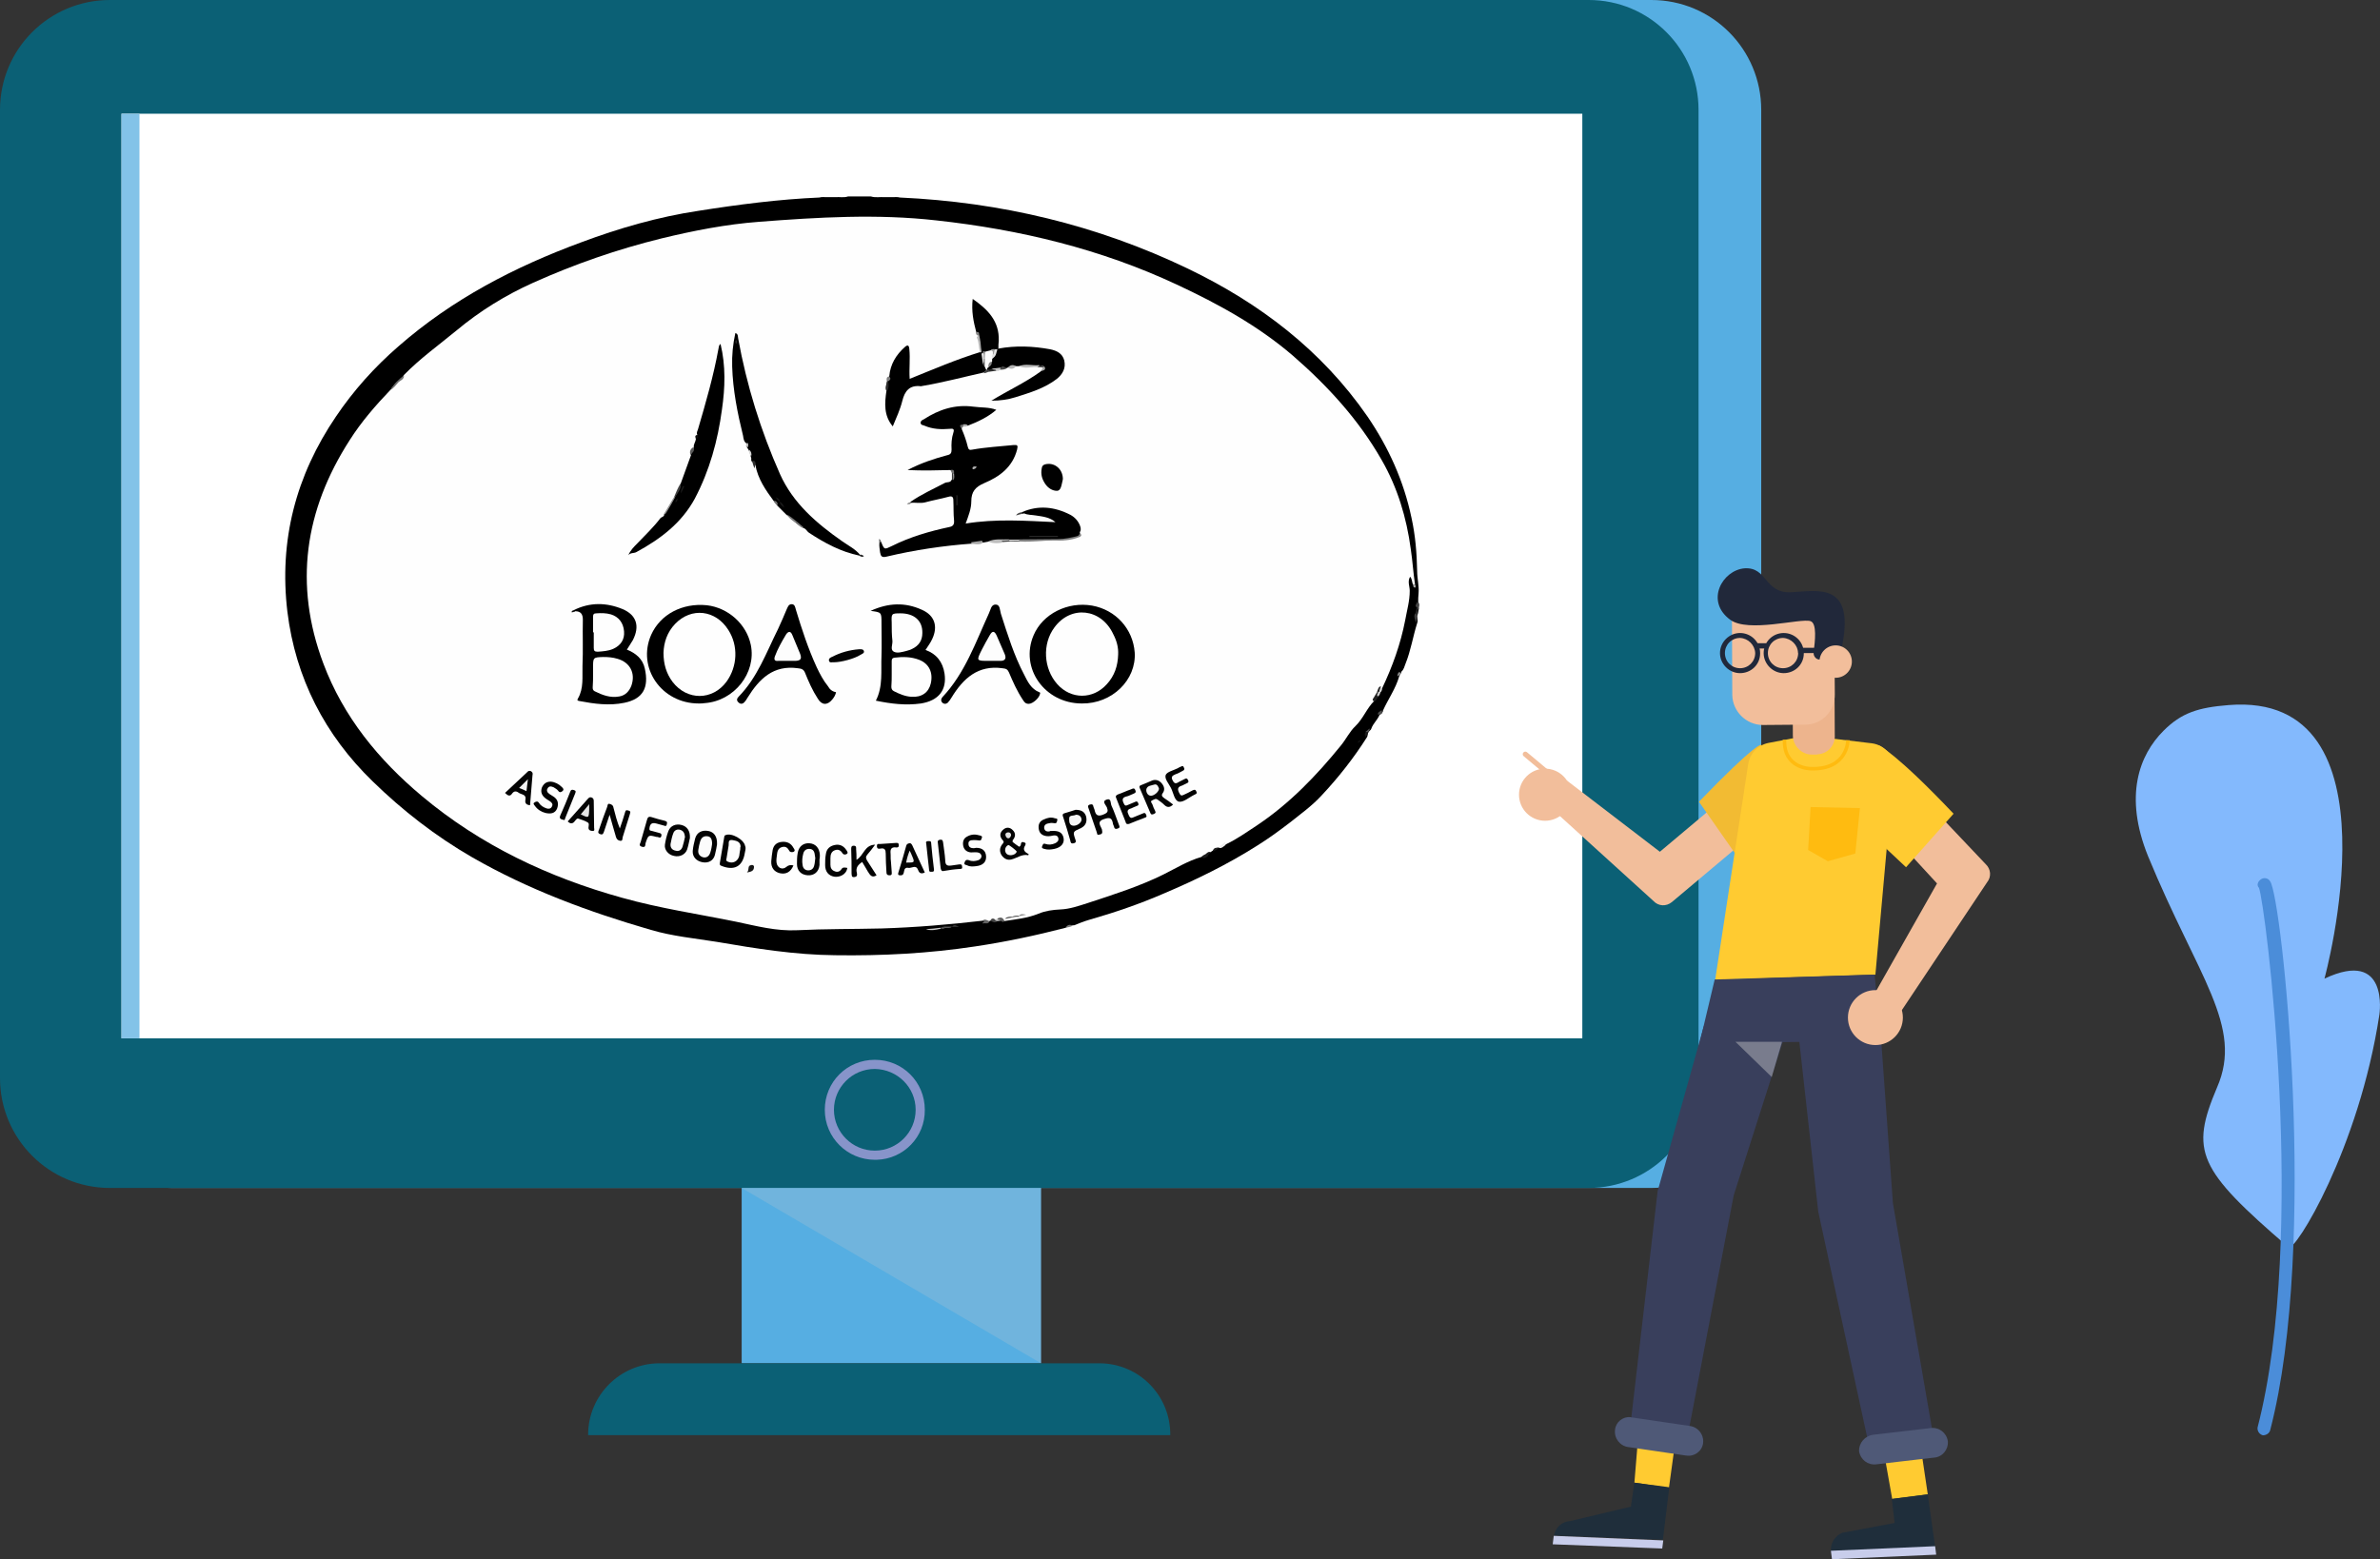 <?xml version="1.0" encoding="utf-8"?>
<!-- Generator: Adobe Illustrator 21.1.0, SVG Export Plug-In . SVG Version: 6.00 Build 0)  -->
<svg version="1.1" id="Layer_1" xmlns="http://www.w3.org/2000/svg" xmlns:xlink="http://www.w3.org/1999/xlink" x="0px" y="0px"
	 viewBox="0 0 675.8 442.8" style="enable-background:new 0 0 675.8 442.8;" xml:space="preserve">
<rect x="0" y="0" width="675.8" height="442.8" fill="#333333" stroke="none"/>
<style type="text/css">
	.st0{fill:#83B9FD;}
	.st1{fill:#4B8DD9;}
	.st2{fill:#56AEE2;}
	.st3{fill:#0B6075;}
	.st4{fill:#FFFFFF;}
	.st5{fill:#83C3E8;}
	.st6{fill:#8794CA;}
	.st7{opacity:0.23;fill:#C8C8C8;enable-background:new    ;}
	.st8{fill:#F2BE9B;}
	.st9{fill:#F2BB33;}
	.st10{fill:#FFCB31;}
	.st11{fill:#393F5C;}
	.st12{opacity:0.44;fill:#CACACA;enable-background:new    ;}
	.st13{fill:#1F2E3B;}
	.st14{fill:#C8CDEB;}
	.st15{fill:#4F5977;}
	.st16{fill:#EDB48D;}
	.st17{fill:#21283A;}
	.st18{fill:none;stroke:#F2BE9B;stroke-width:1.466;stroke-linecap:round;stroke-linejoin:round;stroke-miterlimit:10;}
	.st19{fill:#FFBB10;}
	.st20{fill:none;stroke:#FFBB10;stroke-miterlimit:10;}
	.st21{fill:#FE9833;}
	.st22{fill:#FE3398;}
	.st23{fill:#404040;}
	.st24{fill:#3F3F3F;}
	.st25{fill:#7B7B7B;}
	.st26{fill:#7F7F7F;}
	.st27{fill:#BEBEBE;}
	.st28{fill:#C1C1C1;}
	.st29{fill:#3E3E3E;}
	.st30{fill:#454545;}
	.st31{fill:#787878;}
	.st32{fill:#4E4E4E;}
	.st33{fill:#272727;}
	.st34{fill:#1B1B1B;}
	.st35{fill:#8E8E8E;}
	.st36{fill:#545454;}
	.st37{fill:#FEFEFE;}
	.st38{fill:#6F6F6F;}
	.st39{fill:#1F1F1F;}
	.st40{fill:#CECECE;}
	.st41{fill:#636363;}
	.st42{fill:#EEEEEE;}
	.st43{fill:#434343;}
	.st44{fill:#5C5C5C;}
	.st45{fill:#191919;}
	.st46{fill:#D7D7D7;}
	.st47{fill:#CFCFCF;}
	.st48{fill:#7C7C7C;}
	.st49{fill:#4B4B4B;}
	.st50{fill:#CCCCCC;}
	.st51{fill:#151515;}
	.st52{fill:#AFAFAF;}
	.st53{fill:#010101;}
	.st54{fill:#020202;}
	.st55{fill:#030303;}
	.st56{fill:#050505;}
	.st57{fill:#070707;}
	.st58{fill:#808080;}
	.st59{fill:#BDBDBD;}
	.st60{fill:#BBBBBB;}
	.st61{fill:#B5B5B5;}
	.st62{fill:#A7A7A7;}
	.st63{fill:#161616;}
	.st64{fill:#292929;}
	.st65{fill:#5B5B5B;}
	.st66{fill:#B4B4B4;}
	.st67{fill:#C9C9C9;}
	.st68{fill:#474747;}
	.st69{fill:#2F2F2F;}
	.st70{fill:#2E2E2E;}
	.st71{fill:#464646;}
	.st72{fill:#444444;}
	.st73{fill:#4F4F4F;}
	.st74{fill:#A8A8A8;}
	.st75{fill:#6C6C6C;}
	.st76{fill:#0F0F0F;}
	.st77{fill:#424242;}
	.st78{fill:#3D3D3D;}
	.st79{fill:#5E5E5E;}
	.st80{fill:#8B8B8B;}
	.st81{fill:#868686;}
	.st82{fill:#AEAEAE;}
	.st83{fill:#D6D6D6;}
	.st84{fill:#727272;}
	.st85{fill:#777777;}
	.st86{fill:#848484;}
	.st87{fill:#3C3C3C;}
	.st88{fill:#5F5F5F;}
	.st89{fill:#242424;}
	.st90{fill:#1D1D1D;}
	.st91{fill:#171717;}
	.st92{fill:#FBFBFB;}
	.st93{fill:#E7E7E7;}
	.st94{fill:#FDFDFD;}
	.st95{fill:#E4E4E4;}
	.st96{fill:#9E9E9E;}
	.st97{fill:#838383;}
	.st98{fill:#F6F6F6;}
	.st99{fill:#F8F8F8;}
	.st100{fill:#E2E2E2;}
	.st101{fill:#FCFCFC;}
	.st102{fill:#F3F3F3;}
	.st103{fill:#E6E6E6;}
	.st104{fill:#F7F7F7;}
	.st105{fill:#FF514E;}
	.st106{fill:none;}
	.st107{fill:url(#SVGID_1_);}
</style>
<g>
	<g transform="translate(1669.729 511.451)">
		<path class="st0" d="M-1019.9-157.2c1.8,1.5,20-28,25.8-66.1c0,0,2.9-18.9-15.6-10.2c0,0,22.5-81.7-27.2-77.7
			c-8.7,0.7-13.4,2.2-18.5,7.3c-6.9,6.9-11.3,18.5-4.4,35.6c14.2,34.5,27.2,48.3,19.6,65.7C-1047.9-184.4-1045.7-179.4-1019.9-157.2
			z"/>
		<path class="st1" d="M-1027.2-103.8c-1-0.3-1.6-1.2-1.5-2.2c14.2-54.8,2.2-148.9,0.4-153.3c-0.7-0.7-0.4-1.8,0.7-2.5
			c0.9-0.5,2-0.2,2.5,0.7c3.3,4.7,13.8,102.8,0,155.8C-1025.3-104.4-1026.2-103.8-1027.2-103.8z"/>
	</g>
	<rect x="210.6" y="333.8" class="st2" width="85" height="53.4"/>
	<path class="st3" d="M312.3,387.2h-125c-11.2,0-20.3,9.1-20.3,20.3c0,0,0,0,0,0.1h165.3C332.4,396.4,323.5,387.3,312.3,387.2z"/>
	<path class="st2" d="M468.9,337.4H49c-17.3,0-31.2-14-31.2-31.2l0,0v-275C17.8,13.9,31.8,0,49,0l0,0h419.9
		c17.3,0,31.2,14,31.2,31.2l0,0v275.3C499.8,323.6,486,337.3,468.9,337.4z"/>
	<path class="st3" d="M451.1,337.4H31.2c-17.3,0-31.2-14-31.2-31.2l0,0v-275C0,13.9,14,0,31.2,0l0,0h419.9c17.3,0,31.2,14,31.2,31.2
		l0,0v275.3C482.3,323.6,468.2,337.4,451.1,337.4z"/>
	<rect x="34.5" y="32.3" class="st4" width="414.8" height="262.6"/>
	<rect x="34.5" y="32.3" class="st5" width="5.1" height="262.6"/>
	<path class="st6" d="M248.4,329.4c-7.8,0-14.2-6.3-14.2-14.2s6.3-14.2,14.2-14.2s14.2,6.3,14.2,14.2c0.1,7.7-6,14-13.7,14.2
		C248.7,329.4,248.6,329.4,248.4,329.4z M248.4,303.6c-6.4,0-11.6,5.2-11.6,11.6s5.2,11.6,11.6,11.6c6.4,0,11.6-5.2,11.6-11.6
		C260,308.8,254.8,303.7,248.4,303.6L248.4,303.6z"/>
	<path class="st7" d="M210.6,337.4l85,49.8v-49.8H210.6z"/>
	<g transform="translate(1494.719 472.812)">
		<path class="st8" d="M-1007.1-244.6l-16.3,13.7l-26.5-20.3l-6.8,5.7l31.5,28.6c1.4,1.5,3.6,1.6,5.2,0.3l19.4-16.3L-1007.1-244.6z"
			/>
		<path class="st9" d="M-994.6-261.3c0,0-1.2-0.9-17.7,16.2l11.8,16.9l7.4-7.7L-994.6-261.3z"/>
		<path class="st8" d="M-959.7-238.2l15,16.3l-18.4,32.5l6.8,5.9l25.8-38.7c1.3-1.6,1.1-3.8-0.4-5.2l-18.1-19.1L-959.7-238.2z"/>
		<path class="st10" d="M-981.6-263.9l-11,2.1c-2.9,0.6-5.2,2.9-5.7,5.9l-9.4,61.4l45.5-1.5l5.2-58c0.4-3.8-2.4-7.2-6.2-7.7
			L-981.6-263.9z"/>
		<g transform="translate(9.569 115.284)">
			<path class="st10" d="M-956.9-163.7l-2.8-18.8l-10.7,1l3.4,19.1L-956.9-163.7z"/>
			<path class="st10" d="M-1030.4-165.5l2.7-19.6l-10.9-1.3l-1.6,19.4L-1030.4-165.5z"/>
			<path class="st11" d="M-1017.4-309.9l-4.3,18.1l51.5-0.7l-1.8-18.8L-1017.4-309.9z"/>
			<path class="st11" d="M-996.2-298.1l-15.8,49.5l-13.2,69l-16.2-3.1l7.8-67.1l13.1-46.8L-996.2-298.1z"/>
			<path class="st12" d="M-998.3-292.2h-13.2l10.3,10L-998.3-292.2z"/>
			<path class="st11" d="M-970.3-295l3.5,48.6l11.3,65.2l-18.5,1.8l-14-64.6l-6-53.9L-970.3-295z"/>
			<g transform="translate(0 144.412)">
				<path class="st13" d="M-1040.2-311.4l9.9,1.3l-1.8,14.9l-30.9-1.2l0,0c0.3-2.3,2.3-4,4.6-4.1l17.2-4.1L-1040.2-311.4z"/>
				<path class="st14" d="M-1032-295l-31.1-1.3l-0.3,2.4l31.1,1.2L-1032-295z"/>
			</g>
			<g transform="translate(78.893 147.651)">
				<path class="st13" d="M-1046-310l10.2-1.3l2.1,14.9l-29.6,1.3l0,0c-0.2-2.3,1.1-4.4,3.2-5.3l14.9-2.8L-1046-310z"/>
				<path class="st14" d="M-1033.7-296.6l-29.6,1.3l0.3,2.4l29.6-1.3L-1033.7-296.6z"/>
			</g>
			<path class="st15" d="M-1040.8-185.5l16.3,2.4c2.4,0.3,4.1,2.5,3.8,4.9l0,0c-0.3,2.3-2.5,3.9-4.8,3.5c0,0,0,0-0.1,0l-16.3-2.4
				c-2.4-0.3-4.1-2.5-3.8-4.9l0,0c0.2-2.2,2.2-3.8,4.4-3.6C-1041.1-185.5-1041-185.5-1040.8-185.5z"/>
			<path class="st15" d="M-972.4-180.6l16.3-1.9c2.4-0.3,4.5,1.3,4.9,3.7l0,0c0.2,2.4-1.5,4.5-3.9,4.7h-0.1l-16.3,1.9
				c-2.4,0.3-4.5-1.3-4.9-3.7l0,0C-976.5-178.3-974.7-180.3-972.4-180.6z"/>
		</g>
		<g transform="translate(56.363)">
			<g transform="translate(0)">
				<path class="st16" d="M-1035.4-258.5h-1.2c-2.9,0-5.3-2.4-5.4-5.3l-0.1-20.5h11.9l0.1,20.3c0.2,2.8-2,5.3-4.8,5.4
					C-1035-258.5-1035.2-258.5-1035.4-258.5z"/>
				<path class="st8" d="M-1038.4-267l-12.1,0.1c-4.7,0-8.6-3.8-8.7-8.5l-0.1-23.3l29.1-0.1l0.1,23.1c0.1,4.7-3.5,8.6-8.2,8.7
					C-1038.3-267-1038.4-267-1038.4-267z"/>
				<path class="st17" d="M-1030.2-285.6l-4.1,0.1c-0.9,0.1-1.7-0.7-1.8-1.6c0-0.2,0-0.3,0-0.5c0.4-3.1,1-8.2-0.9-8.8
					c-2.8-0.9-17.7,3.4-22.8-0.4c-7.2-5.3-2.2-14.1,4.1-14.6c6.5-0.4,5.6,7.1,13.1,6.8c7.5-0.3,18.8-3.4,14.3,16.6L-1030.2-285.6z"
					/>
			</g>
			
				<ellipse transform="matrix(1 -9.249696e-03 9.249696e-03 1 2.591 -9.537)" class="st8" cx="-1029.8" cy="-284.9" rx="4.6" ry="4.6"/>
		</g>
		<g transform="translate(56.97 18.273)">
			<path class="st17" d="M-1051.9-305.6c0-3.2-2.6-5.7-5.7-5.7s-5.7,2.6-5.7,5.7s2.6,5.7,5.7,5.7l0,0c3.1,0,5.7-2.4,5.7-5.6V-305.6z
				 M-1053.3-305.6c0,2.4-1.9,4.3-4.3,4.3s-4.3-1.9-4.3-4.3s1.9-4.3,4.3-4.3l0,0C-1055.3-309.8-1053.4-307.9-1053.3-305.6z"/>
			<path class="st17" d="M-1039.5-305.6c0-3.2-2.6-5.7-5.7-5.7c-3.2,0-5.7,2.6-5.7,5.7s2.6,5.7,5.7,5.7l0,0c3.1,0,5.7-2.4,5.7-5.6
				V-305.6z M-1041.1-305.6c0,2.4-1.9,4.3-4.3,4.3s-4.3-1.9-4.3-4.3s1.9-4.3,4.3-4.3l0,0C-1043.1-309.8-1041.2-307.9-1041.1-305.6z"
				/>
			<rect x="-1053" y="-308.4" class="st17" width="2.9" height="1.5"/>
			<rect x="-1041.1" y="-307.1" class="st17" width="4.9" height="1.5"/>
		</g>
		<path class="st10" d="M-961.2-261.1c0,0,4.9,2.2,21.2,19.4l-13.5,15.2l-9.9-9.3L-961.2-261.1z"/>
		<ellipse class="st8" cx="-962.2" cy="-183.8" rx="7.8" ry="7.8"/>
		<ellipse class="st8" cx="-1056" cy="-247.1" rx="7.4" ry="7.4"/>
		<line class="st18" x1="-1051.1" y1="-249.8" x2="-1061.6" y2="-258.6"/>
		<path class="st19" d="M-966.6-243.3l-14-0.3l-0.7,12.2l5.6,3.2l7.8-2.2L-966.6-243.3z"/>
		<path class="st20" d="M-970-262.6c0,0,0,8.5-10.6,8.1c0,0-7.7,0-7.4-8.2"/>
	</g>
	<g>
		<path d="M302.6,263.5c-8.5,2.2-17,4-25.7,5.3c-13.2,2-26.4,2.7-39.8,2.5c-11.4-0.1-22.5-1.9-33.6-3.8c-6.3-1-12.6-1.6-18.7-3.4
			c-17.6-5.1-34.7-11.4-50.7-20.6c-10.4-6-19.8-13.3-28.3-21.6c-13.5-13.1-21.9-29.3-24.2-48.2c-2.4-20.2,2.4-38.6,13.8-55.4
			c5-7.4,10.9-14,17.7-19.9c15.3-13.4,33-22.6,52-29.6c10.7-4,21.8-7.2,33.1-8.9c11.4-1.8,22.9-3.3,34.5-3.8c0.6-0.2,1.3-0.1,2-0.1
			c0.8,0,1.7,0,2.5,0c1.2-0.1,2.4,0.2,3.6-0.2c2.2,0,4.3,0,6.5,0c1.3,0.4,2.6,0.1,3.9,0.2c0.8,0,1.5,0,2.3,0c0.7,0,1.3-0.1,2,0.1
			c28.6,1.3,56,7.8,81.8,20.2c20.4,9.8,38,23.2,51,42c6,8.8,10.3,18.3,12.5,28.8c1.1,5,1.5,10,1.6,15.1c0,2.1,0.6,4.3,0.4,6.4
			c-0.1,0.8-0.1,1.6-0.1,2.4c0.4,0.5,0,1.2,0.2,1.8c-0.1,0.5-0.2,1.1-0.3,1.6c-0.5,0.8,0.2,1.7-0.2,2.6c-1.2,3.8-1.8,7.8-3.3,11.5
			c-0.3,0.8-0.5,1.7-1.2,2.3c0,0.5-0.5,0.9-0.6,1.3c-1,3.5-3.1,6.4-4.6,9.7c0,0.7-0.6,0.9-1,1.3c-0.6,1.4-1.8,2.4-2.3,3.8
			c-0.1,0.5-0.7,0.7-0.9,1.2c-0.2,0.4-0.1,0.8-0.3,1.2c-3.8,6-8.2,11.6-13.1,16.8c-2.7,2.9-5.8,5.1-8.8,7.5c-3,2.3-6,4.5-9.2,6.5
			c-8.5,5.4-17.5,9.8-26.7,13.7c-6.9,3-14,5.4-21.3,7.5c-1.4,0.4-2.8,1-4.1,1.5C303.9,262.8,303.2,263,302.6,263.5z"/>
		<path class="st29" d="M402,176.9c0-0.9-0.8-1.8-0.1-2.7c0.4,0,0.6,0.1,0.4,0.5C402.3,175.4,402.4,176.2,402,176.9z"/>
		<path class="st30" d="M402.3,172.5c-0.8-0.5,0.1-1,0-1.5c1.2,0.5,0.5,1.3,0.4,2.1C402.4,173,402.5,172.6,402.3,172.5z"/>
		<path class="st31" d="M302.6,263.5c0.5-0.9,1.2-1,2-0.6C304,263.3,303.3,263.3,302.6,263.5z"/>
		<path class="st32" d="M391.3,203c-0.2-0.8,0.6-0.9,1-1.3C392.8,202.8,392.1,202.9,391.3,203z"/>
		<path class="st33" d="M402.3,172.5c0.4,0,0.2,0.4,0.3,0.5c0,0.6,0,1.2-0.3,1.7c-0.1-0.2-0.3-0.3-0.4-0.5
			C402.1,173.6,402.2,173.1,402.3,172.5z"/>
		<path class="st34" d="M387.8,209.3c-0.3-0.4-0.4-0.9,0-1.4c0.2-0.2,0.5-0.2,0.7,0C388.4,208.4,388.2,208.9,387.8,209.3z"/>
		<path class="st35" d="M396.8,192.1c0-0.5,0.1-1,0.6-1.3C398.1,191.6,397.2,191.7,396.8,192.1z"/>
		<path class="st36" d="M388.4,207.9c-0.2,0-0.5,0-0.7,0c0.4-0.3,0.8-0.7,1.2-1C388.9,207.3,388.9,207.7,388.4,207.9z"/>
		<path class="st37" d="M341.1,243.4c-3.8,1.1-7.2,3.2-10.8,5c-6.9,3.4-14.2,5.7-21.5,8.1c-2.5,0.8-5.1,1.7-7.7,1.8
			c-2.2,0.1-4.3,0.4-6.2,1.2c-3.2,1.3-6.5,1.6-9.7,2.1c-0.6,0.1-1.1-0.8-1.8-0.4c-0.3,0-0.5,0.2-0.8,0.2c-0.5,0-0.9-0.2-1.4,0.1
			c-0.1,0-0.2,0-0.2,0.1c-0.7,0.6-1.3-0.5-2-0.1c-9.5,1.1-19.1,1.9-28.7,2.2c-8,0.2-16,0.1-23.9,0.5c-6,0.3-11.6-1.2-17.3-2.4
			c-10.8-2.2-21.7-3.8-32.4-6.8c-20.9-5.8-40.2-14.9-56.9-28.9c-12.3-10.3-22.3-22.5-28-37.7c-8.4-22.4-5.3-43.5,7.5-63.4
			c3.3-5.2,7.3-9.8,11.6-14.3c1.1-1.6,2.8-2.6,3.8-4.2c4.6-4.7,9.9-8.5,15-12.7c6.6-5.5,13.9-10,21.7-13.5
			c11.8-5.3,23.9-9.5,36.5-12.6c9.1-2.2,18.3-4,27.6-4.7c16.8-1.3,33.6-2.3,50.4-0.4c23.7,2.6,46.6,8.1,68.2,18.2
			c11.8,5.5,23.1,11.7,33,20.2c9.9,8.6,18.7,18.2,25.2,29.6c4.5,7.8,7.1,16.4,8.3,25.4c0.5,3.3,0.7,6.7,1.2,10
			c-0.2,0.2-0.4,0.2-0.6,0c-0.3-0.7-0.2-1.6-0.8-2.2c-0.8,1.4-0.1,2.7-0.1,4c0,2.9-0.8,5.6-1.3,8.4c-1.3,6.7-3.6,13.1-6.5,19.2
			c-0.2,0.1-0.4,0-0.6,0.1c-0.3,0.3-0.4,0.7-0.6,1.1c-0.3,0.8-0.9,1.5-1,2.4c-2.2,2.1-3.2,5.1-5.4,7.2c-1.7,1.6-2.7,3.8-4.2,5.6
			c-6.9,8.5-14.5,16.4-23.6,22.5c-2.9,1.9-5.8,4-9,5.5c-0.8-0.1-1.2,0.9-2,0.8l0,0.1c-0.7,0-1.2,0.4-1.7,0.9
			c-0.2,0.1-0.4,0.2-0.6,0.4c-0.5,0-0.7,0.4-1.1,0.6C342.1,243.1,341.6,243.3,341.1,243.4z"/>
		<path class="st38" d="M114.7,106.6c0.1,1.1-0.9,1.4-1.5,1.9c-0.7,0.8-1.4,1.7-2.3,2.3C111.7,109.1,113.2,107.8,114.7,106.6z"/>
		<path class="st39" d="M390.2,199.2c-0.7-0.3-0.4-0.7-0.1-1.1c0.3-0.5,0.6-1,0.9-1.5c0.1-0.1,0.2-0.1,0.4-0.1
			c0.4,0.5-0.1,0.9,0,1.4C391,198.3,390.9,199,390.2,199.2z"/>
		<path class="st40" d="M267,263.8c-1.3,0.3-2.7,0.6-4.1,0.1c1.4-0.1,2.7-0.2,4.1-0.4c0.1,0.1,0.2,0.1,0.1,0.2
			C267.1,263.8,267.1,263.8,267,263.8z"/>
		<path class="st41" d="M279,261.5c0.7-0.7,1.3,0,2,0.1c-0.4,1.1-1.3,0.4-1.9,0.7C278.5,262,280.2,261.8,279,261.5z"/>
		<path class="st42" d="M346,240.8c0.4-0.6,1-0.9,1.5-1.3c0.6-0.6,0.6,0,0.5,0.5C347.4,240.4,346.9,241.1,346,240.8z"/>
		<path class="st43" d="M281.2,261.5c0.3-0.7,0.8-0.8,1.4-0.3c0.2,0.2,0.5,0.1,0.6,0.4C282.5,262.3,281.9,261.8,281.2,261.5z"/>
		<path class="st34" d="M341.1,243.4c0.4-0.4,0.9-0.7,1.4-0.9c0.3,0.1,0.5,0.3,0.4,0.7C342.3,243.7,341.7,243.9,341.1,243.4z"/>
		<path class="st44" d="M283.2,260.9c0.9-0.5,1.6-0.4,2,0.7c-0.4,0.5-0.7,0.1-1.1-0.1C283.9,261.2,283.1,261.8,283.2,260.9z"/>
		<path class="st39" d="M344.3,241.8c0.3-0.9,0.8-1.2,1.7-0.9C345.5,241.4,344.9,241.6,344.3,241.8z"/>
		<path class="st45" d="M342.8,243.2c-0.1-0.2-0.2-0.4-0.4-0.7c0.4-0.2,0.7-0.8,1.3-0.4C343.4,242.5,343.1,242.8,342.8,243.2z"/>
		<path class="st46" d="M392,194.9c0.2,0.2,0.3,0.4,0.5,0.7c-0.1,0.4-0.2,0.8-0.5,1c-0.2,0.1-0.3,0.1-0.5,0
			C391.4,195.9,391.7,195.4,392,194.9z"/>
		<path class="st47" d="M391.6,196.5c0.1,0,0.3,0,0.4,0c-0.1,0.5-0.3,1-0.7,1.3c-0.7-0.5,0.2-0.9,0-1.3
			C391.4,196.4,391.5,196.4,391.6,196.5z"/>
		<path class="st43" d="M270.3,263.2c0.6-0.7,1.3-0.3,2,0C271.6,263.2,270.9,263.2,270.3,263.2L270.3,263.2z"/>
		<path class="st48" d="M270.3,263.2c-0.6,0.5-1.3,0.2-1.9,0.3c-0.3,0.1-0.4,0-0.3-0.3C268.8,263.2,269.5,263.2,270.3,263.2
			C270.3,263.2,270.3,263.2,270.3,263.2z"/>
		<path class="st49" d="M268.1,263.2c0.1,0.1,0.2,0.2,0.3,0.3c-0.4,0.4-0.8,0.4-1.3,0.3c0.1-0.1,0.1-0.2,0-0.3
			C267.4,263.3,267.7,263.2,268.1,263.2z"/>
		<path class="st50" d="M283.2,260.9c0.1,0.5,0.7,0.2,0.9,0.6c-0.3,0-0.6,0.1-0.9,0.1c-0.2-0.1-0.6,0-0.6-0.4
			C282.8,261.1,283,261,283.2,260.9z"/>
		<path class="st51" d="M385.7,211c-0.1-0.1-0.2-0.3-0.1-0.3c0.1-0.2,0.3-0.3,0.4-0.4c0.2-0.1,0.3,0.1,0.2,0.3
			C386,210.7,385.9,210.8,385.7,211z"/>
		<path class="st52" d="M401.3,166.1c0.2,0,0.4,0,0.6,0c0.1,0.3,0.1,0.8-0.1,0.8C401.4,166.9,401.2,166.5,401.3,166.1z"/>
		<path d="M250.2,153.9c0.9,2.3,0.9,2.2,3,1.2c5.2-2.6,10.7-4.2,16.3-5.4c1.1-0.2,1.5-0.7,1.4-1.9c-0.2-1.9-0.1-3.8-0.2-5.7
			c0-1-0.4-1.3-1.4-1c-2.2,0.6-4.5,1-6.7,1.6c-1.3,0.3-2.6,0-4,0.1c-0.1-0.1-0.1-0.1-0.1-0.2c0,0,0.1-0.1,0.1-0.1
			c3-2.1,6.4-3.6,9.6-5.3c0.7-0.4,1.6,0,2-0.9c0.1-0.1,0.2-0.2,0.2-0.3c0.1-0.5,0.1-1.1,0.1-1.6c0-0.5-0.2-0.8-0.7-0.9
			c-3.9,0.1-7.8,0.2-12.1,0c3.8-2,7.5-3.2,11.2-4.2c1-0.2,1.3-0.6,1.3-1.6c-0.1-1.6,0-3.3,0.5-4.8c0.4-1.2-0.2-1.2-1.1-1.1
			c-2.4,0.2-4.8,0.1-7.1-0.9c-0.4-0.2-1-0.1-1.1-0.8c0-0.6,0.5-0.8,0.9-1c4.3-2.8,8.9-4.3,14.1-3.6c2.2,0.3,4.5,0.1,6.5,0.9
			c-2.3,2-5.2,3.4-8.1,4.5c-0.4-0.2-0.8,0.1-1.2,0c-0.8,0-0.6,0.5-0.5,1c0.7,1.6,1.3,3.3,1.7,5c0.2,0.8,0.5,1,1.3,0.8
			c3.9-0.7,7.8-0.9,11.7-1.3c1.1-0.1,1.3,0.1,1,1.3c-1.3,5-5,7.7-9.3,9.5c-2.6,1.1-3.7,2.5-3.7,5.2c0,2.1-0.8,4.1-1.6,6.3
			c8.5-1.4,17-0.8,25.5-0.4c-1.6-1.4-3.6-1.6-5.6-1.9c-1.1-0.2-2.3-0.1-3.3-0.6c-0.3,0.1-0.7,0.3-0.7-0.3c4.7-2.1,9.3-1.6,13.8,0.7
			c1.3,0.7,2.3,1.8,2.8,3.2c0.2,0.6,0.3,1.2-0.1,1.8c0.2,0.6,0.2,1-0.5,1.2c-1.6,0.4-3.2,1-4.9,0.9c-3.9-0.1-7.8,0.3-11.6,0.2
			c-1,0-2,0-2.9,0c-2,0-4,0.2-5.9,0.3c-0.5,0.1-1,0.2-1.6,0.3c-1.1-0.2-2.2-0.2-3.3,0.3c-8.1,0.6-16.2,1.8-24.2,3.7
			c-1.3,0.3-1.6-0.1-1.8-1.2c-0.1-0.9-0.3-1.8-0.2-2.7C249.7,153.9,249.9,153.8,250.2,153.9z"/>
		<path d="M244,157.8c-5.3-1.1-9.9-3.6-14.3-6.5c-0.5-0.3-0.8-1.1-1.5-1.3c-1.9-0.9-3.2-2.6-4.9-3.8c-0.9-0.9-1.7-1.7-2.6-2.6
			c-0.3-0.4-0.6-0.9-1-1.3c-2.3-3.1-4.5-6.3-5.2-10.2c-0.4-0.3-0.5-0.8-1-1c-0.4-0.4,0-0.9-0.3-1.3c-0.1-0.7-0.2-1.3-0.6-1.9
			c-0.1-0.2-0.2-0.5-0.4-0.7c-0.4-0.4,0.1-0.9-0.3-1.3c-0.7-0.5-0.8-1.4-0.9-2.1c-1.6-6.5-2.9-13-3.1-19.7c-0.1-3.2,0.2-6.3,0.9-9.5
			c0.8,0.2,0.7,0.9,0.8,1.5c2.4,13.3,6.4,26.2,11.9,38.6c3.7,8.2,10.3,13.9,17.6,19c1.8,1.3,3.8,2.2,5.2,4
			C244.5,157.7,244.4,157.9,244,157.8z"/>
		<path d="M193.3,137.3c1-2.7,1.9-5.3,2.9-8c0-0.9,0.7-1.5,0.8-2.3c-0.1-0.8,0.5-1.5,0.6-2.3c0.3-0.4,0.2-0.8,0.4-1.2
			c-0.3-0.6,0-1,0.2-1.6c2.2-7.5,4.4-15.1,5.8-22.8c0.1-0.5,0.1-1.1,0.6-1.4c1.5,6.2,1.3,12.4,0.4,18.6c-1.2,8.9-3.5,17.3-7.7,25.3
			c-3.8,7-9.8,11.5-16.6,15.2c-0.7,0.4-1.7,0.1-2.3,0.9c0.6-1.4,1.6-2.4,2.6-3.4c2.2-2.3,4.6-4.6,6.5-7.1c0.3-0.4,1.2-0.4,1.1-1.2
			c1.3-1.5,2.1-3.3,3.1-5C192.3,139.9,192.9,138.7,193.3,137.3z"/>
		<path d="M307.2,199.8c-10.6,0-17.7-10.1-13.7-19.4c2.6-6.1,9.7-9.6,16.6-8.4c6.7,1.2,11.6,6.6,12.1,13.3
			C322.7,193.1,315.8,199.9,307.2,199.8z"/>
		<path d="M198.4,199.8c-10.6,0-17.6-10.2-13.5-19.5c2.6-5.8,8.8-9.1,15.8-8.4c6.1,0.7,11.3,5.4,12.5,11.3
			c1.6,7.9-4.7,15.9-13.1,16.5C199.6,199.8,199,199.8,198.4,199.8z"/>
		<path d="M248.7,199c2.1-4.1,1.4-8.5,1.6-12.7c0.1-3.1,0-6.3,0-9.4c0-3,0-3-3.1-3.4c5-2.3,9.8-2.5,14.6-0.3
			c3.6,1.6,4.6,4.7,2.9,8.3c-0.5,1.1-1.2,2-1.9,3.1c3.1,1.1,4.9,3.4,5.4,6.7c0.7,4.7-1.7,7.7-6.7,8.5
			C257.2,200.4,253,199.9,248.7,199z"/>
		<path d="M162.9,173.3c4.6-2.3,9.3-2.2,13.9-0.3c4,1.7,4.9,4.9,2.9,8.8c-0.5,0.9-1.1,1.7-1.7,2.7c2.5,1,4.5,2.6,5.1,5.4
			c1.2,5.4-0.5,8.6-5.8,9.7c-4.3,0.9-8.6,0.3-12.8-0.5c-0.5-0.1-0.7-0.2-0.4-0.7c1.7-2.9,1.2-6.2,1.3-9.3c0.2-4.4,0-8.7,0.1-13.1
			c0-1.6-0.6-2.4-2.2-2.4C162.9,173.8,162.9,173.6,162.9,173.3z"/>
		<path d="M252.5,106.9c0.3-3.5,2-6.2,4.5-8.4c0.7-0.6,1.1-0.5,1.2,0.6c0.3,2.8-0.1,5.6,0.1,8.5c6.7-2.7,13.2-5.5,20-7.6
			c0.2-0.1,0.3,0,0.5,0.1c0.1,0.1,0.2,0.3,0.2,0.4c0.1,0.8,0.4,1.6,0.4,2.5c0,0.4,0.3,0.7,0.5,0.9c0.2,0.3,0.4,0.6,0.3,1
			c-0.1,0.5-0.6,0.6-0.9,0.9c-5.8,1.3-11.4,2.8-17.3,3.8c-0.2,0-0.3,0.1-0.5,0.1c-3.2-0.4-4.6,1.3-5.3,4.2c-0.6,2.4-1.7,4.8-2.7,7.2
			c-2.6-3.1-2.3-6.6-1.8-10.1c0-0.9,0-1.9,0.2-2.8C252.2,107.9,252.5,107.5,252.5,106.9z"/>
		<path d="M292.1,199.9c-1,0-1.3-0.6-1.7-1.2c-1.6-2.4-2.8-5.1-3.9-7.7c-0.4-0.9-0.8-1.1-1.8-1.2c-7-1-11.2,2.9-14.5,8.3
			c-0.3,0.5-0.7,1.1-1.1,1.5c-0.5,0.4-1.1,0.4-1.6-0.1c-0.4-0.5-0.3-1,0.1-1.5c6.4-6.8,9.4-15.5,13.2-23.8c0.5-1,0.6-2.5,1.9-2.5
			c1.3,0,1.2,1.6,1.5,2.6c1.9,5.9,3.7,11.8,6.6,17.3c1,2,2,4.1,4.3,5c0.3,0.1,0.3,0.2,0.2,0.5C295.1,198.2,293.3,199.9,292.1,199.9z
			"/>
		<path d="M237.4,196.6c-0.2,0.9-0.6,1.5-1.1,2.1c-1.4,1.7-3,1.6-4.1-0.3c-1.5-2.3-2.6-4.8-3.6-7.3c-0.4-1-1-1.2-2-1.3
			c-7-1-11,3-14.3,8.3c-0.3,0.5-0.6,1-1,1.4c-0.5,0.5-1.1,0.5-1.6,0c-0.6-0.5-0.5-1.1,0-1.6c5.4-5.5,7.9-12.6,11.2-19.2
			c0.9-1.9,1.7-3.8,2.5-5.7c0.3-0.6,0.5-1.4,1.4-1.4c0.9,0,1,0.9,1.2,1.6c1.7,5.6,3.5,11.1,5.9,16.3c0.9,1.9,1.9,3.8,3.2,5.4
			C235.6,195.8,236.3,196.4,237.4,196.6z"/>
		<path d="M289.3,104c-0.3,0-0.6,0-0.9,0c-0.8-0.1-1.5,0.2-2.3,0.4l0,0c-0.6,0.4-1.3,0-2,0.3c-0.8,0.1-1.5,0.4-2.3,0.4
			c-0.3,0-0.6,0.2-0.9,0.3c-0.2,0-0.5,0-0.7-0.2c-0.2-0.3-0.1-0.6,0.1-0.9c0.5-0.5,0.8-1,0.9-1.6c0.1-0.4,0.2-0.7,0.4-1
			c0.7-0.7,1-1.6,1.3-2.5c0.1-0.2,0.3-0.3,0.6-0.2c4.9-0.9,9.8-0.7,14.7,0.2c1.9,0.4,3.5,1.2,4,3.2c0.5,2.2-0.5,3.9-2.1,5.2
			c-3.5,2.7-7.6,3.9-11.7,5.2c-2.2,0.7-4.4,1-6.9,1c4.7-2.9,9.6-5.1,14-8.3c0.2-0.4,1-0.4,0.7-1.2c-0.6-0.2-1.1-0.1-1.7-0.2
			C292.8,104,291.1,104,289.3,104z"/>
		<path class="st53" d="M283.5,98.9c-0.1,0.1-0.2,0.2-0.3,0.3c-0.2,0.2-0.4,0.3-0.6,0.3c-0.4,0.1-0.9,0.1-1.3,0.2
			c-0.5,0.1-0.9,0.3-1.4,0.4c-0.2,0.1-0.5,0.1-0.7,0.3c-0.2,0.1-0.3,0.2-0.5,0.1c0-0.1,0-0.3,0-0.4c-0.4-1.5-0.4-3.2-0.8-4.7
			c-0.1-0.5-0.5-0.7-0.7-1.1c-0.8-3-1.4-6-1-9.4c4.3,3,7.6,6.3,7.4,11.9C283.5,97.5,283.5,98.2,283.5,98.9z"/>
		<path class="st54" d="M173.1,231.4c-0.6,1.8-1.1,3.3-1.6,4.8c-0.2,0.5-0.3,1-1.1,0.7c-0.8-0.3-0.5-0.8-0.3-1.3
			c0.7-2.1,1.5-4.3,2.3-6.4c0.1-0.3,0.1-1,0.6-0.9c0.6,0.1,1.1,0.4,1.2,1.1c0.5,2,1,3.9,1.8,5.9c0.5-1.4,1-2.9,1.4-4.3
			c0.2-0.5,0.1-1.1,1-0.8c0.9,0.2,0.5,0.7,0.4,1.2c-0.7,2.1-1.3,4.3-2,6.4c-0.1,0.3,0.1,1.1-0.7,1c-0.6-0.1-1-0.4-1.2-1.1
			C174.3,235.6,173.7,233.6,173.1,231.4z"/>
		<path class="st53" d="M301.8,135.9c0,0,0,0.4-0.1,0.7c-0.3,1.1-0.4,2.8-1.6,2.8c-1.2,0-2.5-0.7-3.4-2.1c-0.9-1.4-1.2-2.7-0.9-4.3
			c0.1-0.6,0.3-0.9,0.9-1.1C299.2,131.2,301.7,133,301.8,135.9z"/>
		<path class="st55" d="M333.1,228.5c-0.9,0.9-1.7,0.9-2.5,0.1c-0.6-0.6-1.2-1-1.9-1.5c-0.6-0.4-1,0-1.5,0.2c-0.7,0.3-0.2,0.7,0,1.1
			c0.2,0.7,0.5,1.3,0.8,1.9c0.3,0.6,0,0.7-0.4,0.9c-0.5,0.2-0.8,0.2-1-0.4c-1-2.3-1.9-4.5-2.9-6.8c-0.2-0.4-0.3-0.8,0.3-1
			c1.1-0.4,2.1-0.9,3.1-1.3c1-0.4,2-0.1,2.7,0.7c0.7,0.8,1.1,1.8,0.4,2.8c-0.6,0.8-0.1,1.1,0.4,1.5
			C331.4,227.2,332.2,227.8,333.1,228.5z"/>
		<path class="st55" d="M211.7,241.1c0,0.2-0.1,0.6-0.2,1.1c-0.6,3.9-3,5.2-6.7,3.7c-0.5-0.2-0.4-0.4-0.4-0.8
			c0.4-2.4,0.8-4.7,1.2-7.1c0.1-0.3,0-0.7,0.4-0.8c1.7-0.8,5.4,1.3,5.6,3.2C211.7,240.4,211.7,240.7,211.7,241.1z"/>
		<path class="st55" d="M287.5,239.1c0.6,0.5,1.3,1,1.9,1.4c0.4-0.2,0.5-0.6,0.5-0.9c0.2-0.7,0.7-0.4,1-0.3c0.5,0.1,0.3,0.6,0.2,0.8
			c-0.9,1.4,0.1,2,1,2.5c-0.1,0.2-0.1,0.3-0.1,0.3c-1.8-0.4-3.2,0.8-4.8,1.2c-1.1,0.3-2.1-0.2-2.8-1.2c-0.6-1-0.6-2,0.1-3
			c0.3-0.4,0.8-0.7,0.2-1.3c-0.9-1-0.9-2.1,0.2-3c0.8-0.7,1.8-0.7,2.6,0.1c1,0.9,0.9,2,0,3C287.6,238.8,287.6,238.9,287.5,239.1z"/>
		<path class="st55" d="M195.9,238c-0.2,0.8-0.4,2.1-0.8,3.3c-0.5,1.4-2.1,2.2-3.7,1.8c-1.6-0.3-2.8-1.7-2.6-3.2
			c0.2-1.3,0.5-2.6,1-3.9c0.6-1.5,2.1-2.1,3.7-1.7C195.1,234.7,196,236,195.9,238z"/>
		<path class="st55" d="M232.7,244.1c0,0.5,0,1.1,0,1.6c-0.2,1.9-1.5,3-3.3,2.9c-1.9-0.1-3.1-1.3-3.1-3.2c0-1,0-2,0.2-3.1
			c0.3-1.9,1.6-2.9,3.3-2.8c1.8,0.1,2.9,1.4,3,3.3C232.8,243.3,232.8,243.7,232.7,244.1C232.8,244.1,232.8,244.1,232.7,244.1z"/>
		<path class="st54" d="M203.6,239.8c-0.1,0.7-0.3,1.8-0.6,3c-0.4,1.6-1.8,2.4-3.5,2.1c-1.7-0.3-2.9-1.5-2.8-3.2
			c0.1-1.2,0.4-2.4,0.7-3.6c0.5-1.7,1.9-2.4,3.7-2.1C202.7,236.3,203.7,237.5,203.6,239.8z"/>
		<path class="st55" d="M336.3,218.3c0,0.5-0.3,0.5-0.6,0.7c-0.6,0.3-1.2,0.7-1.9,0.9c-0.9,0.4-1.4,0.7-0.8,1.8
			c0.6,1.2,1.2,0.7,1.9,0.3c0.5-0.3,1.1-0.5,1.6-0.8c0.4-0.2,0.6-0.1,0.8,0.3c0.2,0.3,0.3,0.7-0.2,0.9c-0.5,0.2-0.9,0.5-1.4,0.7
			c-1.5,0.4-1.4,1.2-0.7,2.4c0.3,0.5,0.5,0.5,1,0.3c0.9-0.4,1.7-0.8,2.6-1.3c0.5-0.2,0.8-0.4,1.1,0.3c0.3,0.6-0.1,0.7-0.5,0.9
			c-1.5,0.7-3.1,2.2-4.4,2c-1.3-0.2-1.6-2.5-2.3-3.9c-0.6-1.2-1.9-2.6-1.5-3.7c0.4-0.9,2.2-1.3,3.4-1.9c0.3-0.2,0.7-0.4,1-0.5
			C336.1,217.3,336.1,218,336.3,218.3z"/>
		<path class="st55" d="M311.7,237.1c-0.1,0-0.2-0.4-0.3-0.8c-0.8-2.2-1.5-4.5-2.3-6.7c-0.2-0.5-0.3-0.9,0.4-1.1
			c0.7-0.2,0.9,0.1,1,0.7c0.1,0.3,0.2,0.5,0.3,0.8c0.3,1.6,1,2,2.6,1.3c1.2-0.5,1.3-0.9,0.9-2c-0.3-0.7-1.5-1.7-0.1-2.2
			c1.4-0.5,1.1,1.1,1.4,1.7c0.8,1.7,1.4,3.6,2.1,5.4c0.2,0.5,0.4,0.9-0.3,1.1c-0.7,0.3-1,0-1.1-0.6c-0.1-0.3-0.3-0.6-0.3-0.9
			c-0.3-1.5-0.9-1.7-2.4-1.2c-2.4,0.7-1,2-0.7,3C313,236.4,313.3,237,311.7,237.1z"/>
		<path class="st55" d="M320.6,234c-0.9,0.2-0.9-0.3-1-0.6c-0.9-2.2-1.7-4.4-2.6-6.6c-0.3-0.6-0.2-0.9,0.5-1.2
			c1.2-0.4,2.4-1,3.6-1.4c0.5-0.2,1-0.6,1.3,0.3c0.3,0.7-0.3,0.8-0.7,1c-0.6,0.2-1.2,0.6-1.8,0.7c-1.3,0.3-1.3,1-0.8,2
			c0.3,0.7,0.6,0.7,1.2,0.4c0.6-0.3,1.3-0.5,1.9-0.8c0.5-0.3,0.8-0.2,1,0.3c0.2,0.5,0,0.7-0.4,0.8c-0.6,0.2-1.1,0.5-1.6,0.7
			c-1.2,0.3-1.2,0.9-0.7,1.9c0.3,0.7,0.6,1,1.4,0.6c0.9-0.4,1.8-0.7,2.7-1.1c0.4-0.2,0.6-0.1,0.8,0.3c0.1,0.3,0.4,0.7-0.2,0.9
			C323.5,232.8,321.9,233.5,320.6,234z"/>
		<path class="st54" d="M243.2,244.2c2.1-1.2,2.2-4.2,5.3-4.3c-0.8,1.1-1.5,2-2.2,2.8c-0.5,0.6-0.5,1-0.1,1.7
			c0.9,1.4,1.8,2.8,2.7,4.2c-1.4,0.9-1.9-0.2-2.5-1.1c-0.5-0.9-1-1.7-1.6-2.7c-1.1,0.8-1.9,1.6-1.5,3.1c0.1,0.5,0.2,1.1-0.7,1.2
			c-0.9,0.1-0.7-0.5-0.8-1c0-2.3,0-4.6-0.1-6.9c0-0.5,0-1,0.7-1c0.8,0,0.7,0.5,0.7,1C243.2,242,243.2,243.1,243.2,244.2z"/>
		<path class="st54" d="M156.4,222c1.2,0.1,2.3,0.7,3.1,1.5c0.3,0.3,0.8,0.7,0.2,1.2c-0.4,0.3-0.8,0.5-1.2-0.1
			c-0.3-0.4-0.8-0.7-1.3-1c-0.7-0.3-1.3-0.4-1.7,0.3c-0.4,0.6-0.1,1.2,0.5,1.6c0.4,0.2,0.7,0.5,1.1,0.7c1.3,0.8,1.6,2,1.1,3.4
			c-0.6,1.5-1.9,1.6-3.3,1.3c-1.2-0.3-2.3-1-3-2c-0.2-0.3-0.7-0.7-0.1-1c0.4-0.3,0.9-0.4,1.2,0.1c0.5,0.8,1.3,1.3,2.2,1.6
			c0.6,0.2,1.2,0.1,1.5-0.5c0.4-0.7,0-1.1-0.5-1.5c-0.6-0.4-1.2-0.7-1.7-1.2c-0.8-0.8-1-1.7-0.6-2.8
			C154.5,222.4,155.3,222,156.4,222z"/>
		<path class="st54" d="M298.7,236c2-0.1,3,0.5,3.3,2c0.3,1.5-0.7,2.7-2.6,3.1c-1,0.2-1.9,0.3-2.9,0c-0.3-0.1-0.8-0.2-0.6-0.7
			c0.2-0.4,0.2-1,1-0.7c0.9,0.3,1.8,0.2,2.7-0.2c0.6-0.3,1.1-0.7,0.9-1.5c-0.2-0.7-0.8-0.8-1.4-0.7c-0.5,0.1-1,0.2-1.4,0.2
			c-1.3,0-2.4-0.5-2.7-1.8c-0.3-1.4,0.1-2.5,1.5-3c0.9-0.4,1.9-0.7,3-0.3c0.3,0.1,0.9,0,0.7,0.6c-0.1,0.4-0.1,0.9-0.8,0.8
			c-0.5-0.1-1-0.1-1.4,0c-0.8,0.1-1.6,0.4-1.5,1.4c0.1,0.8,0.8,1.1,1.6,0.9C298.1,236,298.4,236,298.7,236z"/>
		<path class="st55" d="M277.2,240.8c1.7,0,2.7,0.8,2.8,2.4c0.1,1.6-0.9,2.6-2.8,2.8c-0.9,0.1-1.7,0.2-2.5-0.2
			c-0.4-0.2-1.1-0.1-0.8-0.9c0.2-0.6,0.6-0.8,1.2-0.6c0.9,0.4,1.8,0.3,2.7,0c0.5-0.2,0.9-0.6,0.9-1.2c-0.1-0.6-0.5-0.9-1.1-1
			c-0.6-0.1-1.3,0-1.9,0c-1.2-0.1-2-0.8-2.2-1.9c-0.2-1.1,0.1-2.1,1.1-2.6c1.2-0.7,2.4-0.7,3.7-0.3c0.3,0.1,0.7,0.2,0.5,0.6
			c-0.1,0.3-0.1,0.9-0.8,0.8c-0.5-0.1-1.1-0.1-1.6-0.1c-0.8,0-1.5,0.2-1.4,1.1c0,0.9,0.7,1.2,1.4,1.2
			C276.5,240.9,276.7,240.9,277.2,240.8z"/>
		<path class="st55" d="M143.4,225.2c2.1-2,4.2-3.9,6.2-5.8c0.3-0.3,0.5-0.6,1.1-0.4c0.6,0.3,0.6,0.7,0.5,1.2
			c-0.2,2.8-0.5,5.7-0.7,8.5c-1.1-0.1-1.5-0.6-1.3-1.6c0.3-1.6-1.3-1.4-2-2c-0.7-0.5-1.3-0.4-1.8,0.3
			C144.8,226.3,144.2,226,143.4,225.2z"/>
		<path class="st56" d="M161.2,233.3c1.9-2.1,3.8-4.3,5.7-6.4c0.3-0.3,0.5-0.6,1.1-0.4c0.5,0.2,0.6,0.6,0.6,1c0,2.5,0.1,5,0.1,7.6
			c0,0.3,0.3,1-0.5,0.9c-0.5,0-1.1-0.2-1.1-0.9c0-0.5,0.3-1.2-0.2-1.5c-0.8-0.5-1.8-0.8-2.7-1.1c-0.4-0.1-0.6,0.3-0.9,0.6
			C162.7,234,162,234.1,161.2,233.3z"/>
		<path class="st54" d="M305.4,230c1.7,0,2.6,0.6,3,1.9c0.3,1.3,0,2.5-1.3,3.2c-0.1,0.1-0.3,0.2-0.4,0.2c-2,0.9-2.1,0.9-1.4,3
			c0.2,0.5,0.4,1-0.4,1.2c-0.8,0.2-0.9-0.2-1-0.8c-0.6-2.2-1.3-4.4-2-6.6c-0.2-0.5-0.3-0.9,0.3-1.1
			C303.4,230.6,304.6,230.3,305.4,230z"/>
		<path class="st55" d="M262.6,247.8c-1,0.5-1.6,0.2-1.9-0.7c-0.6-1.6-1.8-0.5-2.7-0.6c-0.8-0.2-1.2,0.2-1.3,1
			c-0.1,0.4-0.1,1-0.8,1.1c-0.5,0-1.1,0.1-0.8-0.8c0.8-2.5,1.5-5,2.2-7.5c0.1-0.5,0.4-0.7,0.9-0.8c0.4-0.1,0.6,0.2,0.8,0.5
			C260.1,242.5,261.4,245.1,262.6,247.8z"/>
		<path class="st55" d="M240.6,246.5c-0.3,2-2.3,2.7-3.7,2.5c-1.7-0.3-2.6-1.5-2.6-3.3c0-1,0-2,0.2-3.1c0.2-1.5,1.1-2.3,2.5-2.6
			c1.4-0.3,2.5,0.2,3.3,1.4c0.2,0.3,0.6,0.8,0.2,1.1c-0.4,0.3-1,0.3-1.3-0.2c-0.5-0.8-1.2-1.2-2.2-0.8c-1,0.4-1.2,1.3-1.2,2.3
			c0,0.6,0,1.2,0,1.8c0,0.8,0.3,1.5,1.1,1.8c0.8,0.4,1.5,0.2,2-0.5C239.3,246.2,239.9,246.4,240.6,246.5z"/>
		<path class="st54" d="M225.3,245.8c-0.8,1.9-2.1,2.6-3.9,2.2c-1.6-0.4-2.5-1.6-2.4-3.4c0.1-1.1,0.2-2.1,0.4-3.2
			c0.3-1.5,1.3-2.2,2.7-2.3c1.4-0.1,2.5,0.4,3.2,1.7c0.2,0.3,0.6,0.8,0.1,1.1c-0.4,0.2-1.1,0.2-1.3-0.3c-0.5-0.9-1.1-1.3-2.1-1
			c-1.1,0.3-1.3,1.3-1.4,2.3c-0.1,0.7-0.2,1.4-0.1,2.1c0.2,1.5,1.7,2.2,2.8,1.2C223.9,245.7,224.5,245.6,225.3,245.8z"/>
		<path class="st55" d="M189.4,233.8c-0.1,0.5-0.1,1-0.8,0.7c-0.7-0.2-1.5-0.4-2.2-0.6c-1.4-0.4-1.9,0.2-2,1.5
			c0,0.6,0.4,0.5,0.7,0.6c0.7,0.2,1.4,0.4,2.2,0.6c0.4,0.1,0.6,0.3,0.5,0.8c-0.1,0.5-0.4,0.6-0.8,0.4c-0.2-0.1-0.4-0.1-0.6-0.1
			c-2.3-0.6-2.3-0.6-3.1,1.8c-0.1,0.4,0.1,1.3-1,1c-1-0.3-0.6-0.8-0.4-1.3c0.6-2.1,1.2-4.2,1.8-6.3c0.2-0.8,0.5-1.1,1.4-0.8
			c1.2,0.4,2.4,0.7,3.6,1C189,233.2,189.5,233.3,189.4,233.8z"/>
		<path class="st55" d="M236.8,188.1c-0.4-0.1-1.2,0.3-1.4-0.4c-0.2-0.7,0.5-1,1-1.2c2.3-1.2,4.9-1.9,7.5-2.1c0.5,0,1.2-0.1,1.4,0.5
			c0.2,0.6-0.5,0.8-1,1.1C242.6,187.1,238.8,188.1,236.8,188.1z"/>
		<path class="st56" d="M267.8,247.4c-0.3,0.1-0.6-0.2-0.7-0.8c-0.3-2.4-0.5-4.8-0.8-7.2c-0.1-0.5,0-0.8,0.6-0.9
			c0.7-0.1,0.8,0.2,0.9,0.8c0.2,1.7,0.5,3.3,0.6,5c0,1.5,0.6,1.7,1.9,1.5c0.7-0.1,1.4-0.2,2.1-0.3c0.6-0.1,0.8,0.2,0.8,0.7
			c0.1,0.6-0.3,0.6-0.7,0.6C270.9,246.9,269.5,247.1,267.8,247.4z"/>
		<path class="st55" d="M253,244.9c0.1,0.9,0.1,1.8,0.2,2.7c0,0.4,0.2,1-0.6,1c-0.8,0-0.9-0.4-0.9-1c-0.1-1.7-0.2-3.4-0.2-5.2
			c0-1-0.3-1.6-1.4-1.4c-0.5,0.1-1.1,0.2-1.1-0.7c0-0.9,0.6-0.5,1-0.6c1.5-0.1,3-0.2,4.5-0.3c0.5,0,0.7,0.1,0.7,0.6
			c0.1,0.5-0.2,0.7-0.6,0.7c-1.9-0.3-1.8,0.9-1.7,2.1C252.9,243.6,252.9,244.3,253,244.9C253,244.9,253,244.9,253,244.9z"/>
		<path class="st56" d="M160.2,232.9c-1-0.2-1.5-0.4-1.1-1.3c1-2.2,1.9-4.4,2.8-6.7c0.2-0.6,0.5-0.7,1.1-0.5c0.6,0.2,0.5,0.5,0.3,1
			c-0.9,2.2-1.8,4.5-2.7,6.7C160.4,232.5,160.4,233,160.2,232.9z"/>
		<path class="st57" d="M263,239.6c-0.2-0.5,0.1-0.7,0.5-0.7c0.4,0,0.9-0.1,0.9,0.5c0.2,2.5,0.5,5,0.8,7.5c0.1,0.7-0.3,0.7-0.7,0.7
			c-0.6,0.1-0.7-0.2-0.7-0.7C263.5,244.5,263.3,242.1,263,239.6z"/>
		<path class="st58" d="M289.4,153.2c3.7,0,7.4-0.1,11.1-0.1c1.8,0,3.6-0.4,5.3-0.8c0.7-0.2,0.7-0.6,0.8-1c0.6,0.6,0.6,1-0.3,1.3
			c-2.3,0.9-4.7,1-7.1,0.9c-3.2,0-6.3,0.5-9.5,0.3c-0.1-0.1-0.2-0.1-0.4-0.2C289.2,153.5,289.3,153.3,289.4,153.2z"/>
		<path class="st59" d="M280.6,153.8c1.9-0.9,3.9-0.5,5.9-0.6c0.1,0.1,0,0.3-0.1,0.4c-0.4,0.1-0.8,0-1.2,0.1c-0.1,0-0.2,0-0.3,0
			c0,0.1,0.3,0.1,0.3,0.3C283.7,154.3,282.1,154.5,280.6,153.8z"/>
		<path class="st60" d="M289.3,104c1.9-0.8,3.9-0.1,5.8-0.3c0.2,0.6-0.4,0.3-0.5,0.5C292.9,104.2,291.1,104.8,289.3,104z"/>
		<path class="st26" d="M223.4,146.1c1.8,1,3.3,2.5,4.9,3.8c-0.9,0.1-1.4-0.7-2-1.2C225.2,148,224.1,147.3,223.4,146.1z"/>
		<path class="st61" d="M278,95c0.4,1.7,0.6,3.4,0.6,5.1c-0.1,0-0.2,0-0.3,0c-0.4-1.4-0.3-2.9-0.9-4.2c-0.1-0.1,0.2-0.4,0.3-0.5
			C277.6,95,277.8,94.9,278,95z"/>
		<path class="st62" d="M275.8,154.5c0-0.2,0-0.5,0-0.5c1-0.1,1.9-0.3,2.9-0.4c0.4,0,0.3,0.3,0.3,0.6
			C278,154.9,276.8,154.4,275.8,154.5z"/>
		<path class="st35" d="M191.7,141.2c-0.7,1.3-1.4,2.6-2.2,3.9c-0.3,0.4-0.4,1-1.1,1.1c1-1.6,1.9-3.3,2.9-4.9
			C191.5,141.1,191.6,141.1,191.7,141.2z"/>
		<path class="st63" d="M212.1,247.8c0.8-0.8,0-1.9,1.2-2.1c0.3-0.1,0.8,0,0.8,0.5C214.1,247.3,213.4,247.6,212.1,247.8z"/>
		<path class="st24" d="M191.7,141.2c-0.1,0-0.2,0-0.3,0c0.6-1.3,1-2.7,1.9-3.9C193.5,138.9,192.4,140,191.7,141.2z"/>
		<path class="st64" d="M252.2,108.3c0.2,1,0.2,2-0.4,2.9c-0.7-1-0.1-1.9,0.1-2.9C252,108.1,252.1,108.2,252.2,108.3z"/>
		<path class="st65" d="M196.9,127c0.6,1.1-0.5,1.6-0.8,2.3C195.7,128.3,196,127.5,196.9,127z"/>
		<path class="st66" d="M286.2,104.4c0.7-0.8,1.4-0.9,2.3-0.4C287.8,104.9,287,104.9,286.2,104.4z"/>
		<path class="st67" d="M281.7,104.7c0.8-0.1,1.7-0.2,2.5-0.3c0.2,0.3-0.1,0.4-0.3,0.6c-0.2,0.4-0.6,0.4-1,0.3
			C282.6,104.9,281.8,105.6,281.7,104.7z"/>
		<path class="st68" d="M283.9,105c0.1-0.2,0.2-0.4,0.3-0.6c0.6-0.9,1.3,0.3,1.9,0C285.5,105,284.7,105,283.9,105z"/>
		<path class="st69" d="M213.6,130.9c0.9-0.2,0.9,0.5,1,1c-0.4,0.2-0.1,0.6-0.4,1.1C213.9,132.2,213.7,131.6,213.6,130.9z"/>
		<path class="st26" d="M252.2,108.3l-0.2-0.1l-0.2,0c-0.1-0.6-0.1-1.1,0.6-1.3C253.2,107.6,252.7,107.9,252.2,108.3z"/>
		<path class="st70" d="M281.7,104.7c0.2,0.5,1,0,1.2,0.6c-0.7,0.1-1.5,0.2-2.2,0.3c-0.2-0.3,0.2-0.4,0.3-0.6
			C281.2,104.9,281.5,104.8,281.7,104.7z"/>
		<path class="st71" d="M290,145.5c0.2,0.1,0.5,0.2,0.7,0.3c-0.7,0.2-1.4,0.4-2.2,0.6C288.9,145.7,289.5,145.6,290,145.5z"/>
		<path class="st72" d="M281,105c-0.1,0.2-0.2,0.4-0.3,0.6c-0.4,0.1-0.8,0.4-1.3,0.4c-0.1-0.5,0.5-0.6,0.7-1c0.1-0.1,0.2-0.1,0.3,0
			C280.5,105,280.8,105,281,105z"/>
		<path class="st73" d="M294.6,104.3c0.1-0.2,0.5-0.2,0.5-0.5c0.4,0.4,1-0.4,1.3,0.2c0.2,0.4,0,0.5-0.3,0.4
			C295.7,104.3,295.1,104.3,294.6,104.3z"/>
		<path class="st24" d="M289.4,153.5c0.1,0.1,0.2,0.2,0.3,0.3c-1,0-1.9,0-2.9,0c-0.1-0.2,0-0.3,0.2-0.4
			C287.8,153.4,288.6,153.2,289.4,153.5z"/>
		<path class="st74" d="M296.2,104.4c0.1-0.1,0.2-0.3,0.3-0.4c0.7,1.1-0.2,1.2-0.9,1.4C295.8,105,296,104.7,296.2,104.4z"/>
		<path class="st75" d="M273.1,121.9c-0.3-0.6-1.1-1.3,0.4-1.3c0.2,0.2,0.2,0.4,0,0.6C273.2,121.3,273.1,121.6,273.1,121.9z"/>
		<path class="st76" d="M198,123.5c0.3,0.5,0.4,1-0.4,1.2C197.5,124.3,197.1,123.7,198,123.5z"/>
		<path class="st77" d="M287.4,260.6c-0.7,0.1-1.4,0.2-2.1,0.4c0.6-0.6,1.3-0.7,2.1-0.6c0.1,0.1,0.1,0.1,0.1,0.2
			C287.5,260.5,287.5,260.6,287.4,260.6z"/>
		<path class="st78" d="M286.8,153.6c0,0.1,0,0.2,0,0.2c-0.5,0-1.1,0.1-1.6,0.1c-0.2,0-0.5-0.1-0.7-0.1c0-0.1,0-0.1,0-0.2
			c0.7,0,1.4-0.1,2-0.1C286.6,153.4,286.7,153.4,286.8,153.6z"/>
		<path class="st79" d="M287.4,260.6c0-0.1,0-0.2,0-0.2c0.6-0.4,1.3-0.4,1.9-0.3c0.1,0.1,0.1,0.1,0.1,0.2c0,0-0.1,0.1-0.1,0.1
			C288.7,260.3,288.1,260.4,287.4,260.6z"/>
		<path class="st80" d="M289.4,260.2c0-0.1,0-0.1,0-0.2c0.5-0.5,1.1-0.4,2-0.2C290.5,260,289.9,260.1,289.4,260.2z"/>
		<path class="st81" d="M278,95c-0.1,0.1-0.2,0.2-0.3,0.3c-0.5-0.1-0.6-0.5-0.6-1C277.6,94.3,278.1,94.2,278,95z"/>
		<path class="st82" d="M273.5,121.1c0-0.2,0-0.4,0-0.6c0.5,0,0.9-0.1,1.3,0.3C274.5,121.2,274,121.2,273.5,121.1z"/>
		<path class="st83" d="M212.7,127.7c0.6,0.5,0.8,1.1,0.6,1.9C212.9,129,212.5,128.5,212.7,127.7z"/>
		<path class="st84" d="M269.9,133.5c0.8-0.2,1.1,0.1,1,0.9c-0.1,0.1-0.2,0.1-0.3,0.2c-0.1,0-0.2-0.1-0.3-0.2
			C270.2,134.1,270,133.8,269.9,133.5z"/>
		<path class="st39" d="M391.6,196.5l-0.1,0l-0.1,0c-0.1,0-0.2,0-0.4,0c0.3-0.6,0.3-1.4,1.1-1.6C391.9,195.5,391.7,196,391.6,196.5z
			"/>
		<path class="st85" d="M219.8,142.2c0.7,0.1,1.1,0.6,1,1.3C220.3,143.2,219.8,142.9,219.8,142.2z"/>
		<path class="st86" d="M258.7,142.6c0,0.1,0,0.2,0,0.2c-0.2,0.5-0.6,0.4-1.2,0.4C257.9,142.7,258.3,142.7,258.7,142.6z"/>
		<path class="st87" d="M270.3,134.4c0.1,0,0.2,0,0.3,0c0.3,0.6,0.2,1.3,0.1,1.9c-0.1,0-0.2,0-0.4,0
			C270.3,135.7,270.3,135.1,270.3,134.4z"/>
		<path class="st27" d="M212.1,125.7c0.6,0.3,0.3,0.8,0.3,1.3C211.2,126.8,212.2,126.1,212.1,125.7z"/>
		<path class="st88" d="M250.2,153.9c-0.2,0.1-0.3,0.2-0.5,0.3c0-0.4-0.1-0.7-0.1-1.1C250.1,153.2,250,153.6,250.2,153.9z"/>
		<path class="st89" d="M244,157.8c0.1-0.1,0.2-0.2,0.4-0.3c0.4,0.1,0.7,0.2,0.9,0.5C244.8,158.3,244.4,158.1,244,157.8z"/>
		<path class="st76" d="M162.9,173.3c0.1,0.1,0.2,0.2,0.4,0.3c-0.3,0.2-0.6,0.3-1,0.3C162.3,173.5,162.6,173.4,162.9,173.3z"/>
		<path class="st24" d="M292.3,152.3c2.7,0,5.4,0,8.1,0c0,0.1,0,0.1,0,0.2c-2.7,0-5.4,0-8.1,0C292.3,152.4,292.3,152.4,292.3,152.3z
			"/>
		<path class="st87" d="M271.8,140.7c0,0.9,0,1.9,0,2.8c-0.1,0-0.1,0-0.2,0c0-1,0-1.9,0-2.9C271.7,140.7,271.8,140.7,271.8,140.7z"
			/>
		<path class="st37" d="M286.8,153.6c-0.1,0-0.2-0.1-0.3-0.1c0-0.1,0-0.1,0-0.2c1,0,1.9,0,2.9,0c0,0.1,0,0.2,0,0.3
			C288.5,153.5,287.7,153.6,286.8,153.6z"/>
		<path class="st52" d="M277.3,132.5c-0.1,0.6-0.6,0.7-1,0.8c0,0-0.2-0.2-0.2-0.3C276.3,132.3,276.8,132.5,277.3,132.5z"/>
		<path class="st52" d="M270.7,136.4c0-0.6,0-1.3-0.1-1.9c0.1,0,0.2,0,0.3,0C270.9,135.1,271.1,135.8,270.7,136.4z"/>
		<path class="st34" d="M221.4,142.5c0.5,0.3,1,0.7,1.3,1.7C222,143.6,221.5,143.3,221.4,142.5L221.4,142.5z"/>
		<path class="st45" d="M221.4,142.5c-0.6-0.3-0.9-0.8-1.1-1.3C220.9,141.5,221.4,141.8,221.4,142.5
			C221.4,142.5,221.4,142.5,221.4,142.5z"/>
		<path class="st24" d="M209,97.7c-0.2-0.4-0.2-0.8,0-1.2C209.2,96.9,209.2,97.3,209,97.7z"/>
		<path class="st90" d="M194.3,138.1c-0.3,0.7-0.6,1.3-0.9,2c-0.2-0.9,0.3-1.5,0.6-2.1C194,138,194.2,138.1,194.3,138.1z"/>
		<path class="st91" d="M192.5,141.5c-0.2,0.6-0.2,1-0.7,1.2C191.8,142.2,191.9,141.9,192.5,141.5z"/>
		<path class="st37" d="M317.5,185.9c-0.1,3.2-1,6-3.2,8.4c-3.9,4.4-10.2,4.4-14.1,0c-3.9-4.4-4.3-11.4-0.8-16.1
			c4.7-6.4,13.3-5.4,16.7,1.9C317.1,182,317.6,183.9,317.5,185.9z"/>
		<path class="st37" d="M188.4,185.4c0.1-2.9,1-5.8,3.3-8.2c4.6-4.8,11.5-4,15.1,1.7c2.9,4.5,2.6,10.4-0.5,14.7
			c-4,5.4-11.2,5.4-15.3,0.1C189.2,191.3,188.4,188.6,188.4,185.4z"/>
		<path class="st37" d="M253.2,191.5c0-1.2,0-2.5,0-3.7c0-0.5,0.1-0.9,0.7-1c2.4-0.3,4.8-0.3,7.1,0.6c2.8,1.1,4,3.6,3.3,6.7
			c-0.6,2.6-2.6,4-5.5,3.8c-1.8-0.1-3.4-0.8-5-1.6c-0.6-0.3-0.7-0.8-0.7-1.3C253.2,193.8,253.2,192.6,253.2,191.5z"/>
		<path class="st37" d="M255.7,174.2c3.9,0,6.3,2.1,6.2,5.6c0,2.1-1,3.6-2.9,4.5c-0.5,0.3-1.1,0.4-1.7,0.6c-1.2,0.3-2.5,0.7-3.5,0.2
			c-1.1-0.6-0.3-2-0.4-3.1c-0.2-1.7-0.2-3.4-0.2-5.2C253.1,174.3,253.1,174.2,255.7,174.2z"/>
		<path class="st37" d="M168.4,191.5c0-0.6,0-1.2,0-1.8c0-3,0-3,2.9-3.1c1.3,0,2.7,0.1,4,0.5c3.6,1,5.2,4.1,4,7.6
			c-0.6,1.6-1.7,2.8-3.4,3.1c-2.6,0.5-4.9-0.4-7.1-1.5c-0.5-0.3-0.5-0.7-0.5-1.1C168.4,193.9,168.4,192.7,168.4,191.5z"/>
		<path class="st37" d="M168.4,179.6c0-1.5,0-2.9,0-4.4c0-0.7,0.2-1,0.9-1c1.4-0.1,2.8-0.1,4.2,0.3c2.2,0.7,3.5,2.4,3.7,4.8
			c0.2,2.3-0.9,4-3.1,5c-1.4,0.6-2.9,0.7-4.4,0.8c-0.9,0-1.1-0.3-1.1-1.1c0-1.4,0-2.9,0-4.4C168.5,179.6,168.4,179.6,168.4,179.6z"
			/>
		<path class="st92" d="M280.3,105c-0.1,0-0.2,0-0.3,0c-0.1-0.3-0.3-0.6-0.4-0.9c-0.4-0.7-0.2-1.5-0.3-2.3c-0.1-0.7-0.1-1.4,0.4-1.9
			c0.5-0.1,1-0.3,1.6-0.4c0.9-0.3,1,0.3,1,0.9c-0.1,0.5-0.3,0.9-0.3,1.3c-0.5,0.2-0.2,0.7-0.3,1c-0.5,0.4-0.5,1.1-1,1.6
			C280.3,104.5,280.3,104.7,280.3,105z"/>
		<path class="st93" d="M278.7,100.5c0.1-0.1,0.2-0.2,0.3-0.3c1,0.3,0.2,1.1,0.5,1.6c-0.3,0.5,0.5,1.3-0.4,1.6
			C279,102.4,278.8,101.4,278.7,100.5z"/>
		<path class="st71" d="M279.1,103.3c0.4-0.4,0.2-1,0.3-1.5c0.1,0,0.1,0,0.2,0c0,0.7,0,1.5,0,2.2C279.3,103.9,279,103.7,279.1,103.3
			z"/>
		<path class="st94" d="M281.3,187.7c-0.2,0-0.3,0-0.5,0c-3.6,0-3.6,0-2-3.2c0.7-1.4,1.5-2.8,2.3-4.2c0.7-1.2,1.3-1.1,1.9,0.2
			c0.8,1.8,1.5,3.5,2.3,5.3c0.5,1.2,0.1,1.9-1.2,1.9C283.2,187.7,282.3,187.7,281.3,187.7z"/>
		<path class="st94" d="M223.4,187.7c-0.8,0-1.6,0-2.4,0c-0.9,0.1-1.3-0.2-1-1.2c0.8-2.2,2-4.3,3.2-6.3c0.6-0.9,1.3-1.1,1.8,0.2
			c0.7,1.8,1.5,3.5,2.2,5.3c0.5,1.4,0.2,1.9-1.3,2C225.1,187.7,224.2,187.7,223.4,187.7z"/>
		<path class="st95" d="M281.9,101.7c-0.1-0.3-0.6-0.6,0-0.9c0.4-0.5-0.1-1.3,0.7-1.6c0.2,0,0.4,0,0.6,0
			C282.9,100.1,282.9,101.2,281.9,101.7z"/>
		<path class="st86" d="M280.6,104.3c0.1-0.7,0-1.4,1-1.6C281.7,103.5,281.3,104,280.6,104.3z"/>
		<path class="st96" d="M282.6,99.2c-0.5,0.4-0.1,1.2-0.7,1.6c0-0.6,0.3-1.2-0.7-1.3C281.6,99.1,282.1,99.1,282.6,99.2z"/>
		<path class="st97" d="M279.6,101.8L279.6,101.8c-0.1,0-0.2,0-0.2,0c-0.2-0.5,0.3-1.2-0.4-1.7c0.1-0.5,0.4-0.3,0.7-0.3
			C279.7,100.5,279.6,101.2,279.6,101.8z"/>
		<path class="st98" d="M329.1,224c0,0.8-1.4,2.1-2.4,2c-1-0.1-1.3-1.3-1.2-1.8c0.2-1.1,1.5-1.1,2.4-1.4
			C328.6,222.7,328.9,223.4,329.1,224z"/>
		<path class="st94" d="M210.2,241.2c-0.1,0.4-0.2,1.2-0.3,1.9c-0.4,1.6-1.9,2.3-3.3,1.6c-0.5-0.2-0.4-0.6-0.3-0.9
			c0.2-1.2,0.4-2.4,0.6-3.7c0.1-0.6-0.3-1.7,1.1-1.5c1.1,0.2,2.2,0.4,2.3,1.8C210.2,240.6,210.2,240.7,210.2,241.2z"/>
		<path class="st99" d="M287.1,242.9c-1,0-1.6-0.4-1.7-1.4c0-0.7,0.3-1.2,0.9-1.5c0.2-0.1,2.5,1.7,2.4,1.9
			C288.4,242.6,287.8,242.8,287.1,242.9z"/>
		<path class="st100" d="M287.1,237.2c-0.1,0.5-0.4,0.9-0.8,0.9c-0.4,0-0.7-0.4-0.8-0.9c-0.1-0.5,0.3-0.8,0.8-0.8
			C286.8,236.4,287.1,236.7,287.1,237.2z"/>
		<path class="st101" d="M194.5,237.7c-0.2,0.9-0.4,1.9-0.7,2.8c-0.3,0.9-1,1.4-2,1.1c-1-0.2-1.5-0.9-1.4-1.9c0.2-1,0.4-2.1,0.8-3.1
			c0.3-0.8,1.1-1.2,2-0.9C194.1,236,194.4,236.7,194.5,237.7z"/>
		<path class="st101" d="M231.5,243.7c-0.1,0.7-0.1,1.4-0.3,2.1c-0.2,0.9-0.8,1.4-1.7,1.4c-0.9,0-1.5-0.6-1.6-1.5
			c-0.2-1.1-0.1-2.2,0.2-3.3c0.2-0.8,0.8-1.3,1.6-1.3c0.9,0,1.4,0.4,1.6,1.3C231.4,242.8,231.4,243.3,231.5,243.7z"/>
		<path class="st101" d="M202.2,239.7c-0.1,0.7-0.2,1.5-0.5,2.4c-0.3,1-1,1.6-2,1.4c-1.1-0.3-1.6-1.1-1.4-2.2
			c0.1-0.8,0.3-1.6,0.5-2.3c0.3-1,0.9-1.6,2-1.5C201.9,237.6,202.2,238.4,202.2,239.7z"/>
		<path class="st102" d="M149.9,221.3c-0.1,1.1-0.3,2.2-0.4,3.4c-0.8-0.4-1.5-0.7-2.1-0.9C148.3,222.9,149.1,222.1,149.9,221.3z"/>
		<path class="st103" d="M164.9,231.3c0.8-1,1.5-1.8,2.4-2.9c0,0.7,0,1.1,0,1.5C167.2,232.4,167.2,232.4,164.9,231.3z"/>
		<path class="st104" d="M305.5,231.4c1,0,1.5,0.5,1.6,1.3c0.1,0.9-1.3,2-2.5,1.8c-1.1-0.2-1-1.4-1-2.1
			C303.6,231.4,304.9,231.8,305.5,231.4z"/>
		<path class="st42" d="M258.3,241.6c0.3,0.6,0.5,1,0.6,1.3c0.9,2.1,0.9,2.1-1.6,2.1C257.5,243.9,257.8,242.8,258.3,241.6z"/>
	</g>
</g>
</svg>
